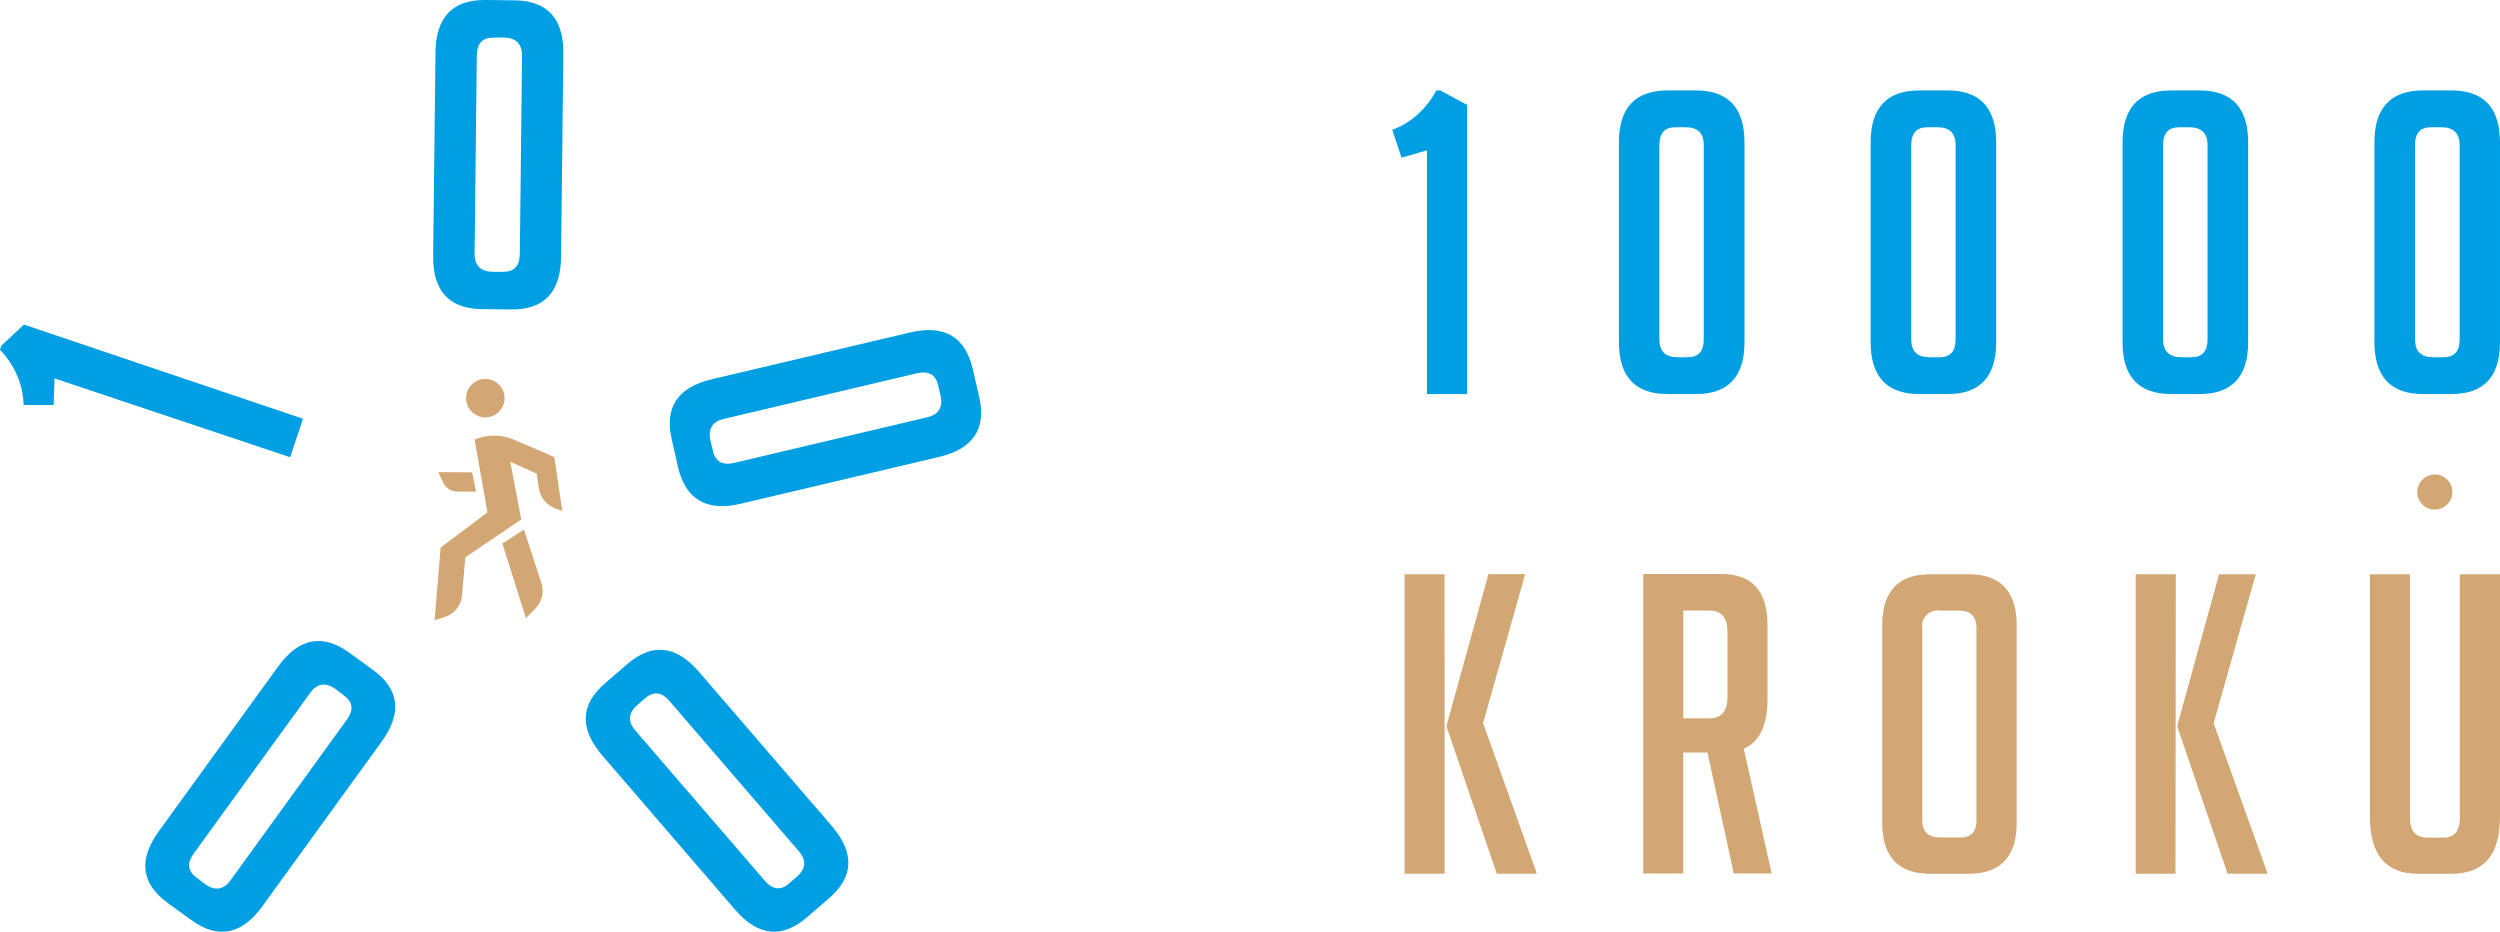 <svg xmlns="http://www.w3.org/2000/svg" xmlns:xlink="http://www.w3.org/1999/xlink" viewBox="0 0 389.8 145.28"><defs><style>.cls-1{fill:none;}.cls-2{clip-path:url(#clip-path);}.cls-3{fill:#009fe3;}.cls-4{fill:#d3a774;}</style><clipPath id="clip-path" transform="translate(0 0)"><rect class="cls-1" width="389.8" height="145.28"/></clipPath></defs><g id="Vrstva_2" data-name="Vrstva 2"><g id="Vrstva_1-2" data-name="Vrstva 1"><g class="cls-2"><path class="cls-3" d="M8.36,63.16l-4.68,0A12.33,12.33,0,0,0,2.56,58.3,13.84,13.84,0,0,0,0,54.53l.21-.64,3.52-3.28L47.24,65.29l-2,6L8.5,59Z" transform="translate(0 0)"/><path class="cls-3" d="M76.92,5.86q-2.55,0-2.58,2.79L74,39.53c0,1.88.93,2.83,2.86,2.85l1.61,0q2.55,0,2.58-2.79l.35-30.88c0-1.88-.94-2.83-2.86-2.86ZM75.17,48.2q-7.73-.08-7.63-8.34L67.9,8.17Q68-.08,75.71,0l4.5.05q7.71.09,7.63,8.34l-.36,31.69q-.09,8.27-7.81,8.17Z" transform="translate(0 0)"/><path class="cls-3" d="M146.27,60.05q-.6-2.49-3.34-1.84l-30.05,7.1q-2.75.64-2.09,3.45l.38,1.57q.58,2.49,3.33,1.84l30.05-7.1q2.74-.64,2.09-3.45Zm-41.53,8.49Q103,61,111,59.13l30.85-7.28q8-1.91,9.81,5.62l1,4.37q1.77,7.51-6.26,9.41l-30.85,7.28q-8,1.91-9.81-5.61Z" transform="translate(0 0)"/><path class="cls-3" d="M30.64,136.83q-2.07-1.5-.41-3.78l18.12-25q1.65-2.28,4-.59l1.3,1q2.07,1.48.41,3.78l-18.11,25q-1.66,2.28-4,.59Zm23.82-35.06q-6.26-4.53-11.1,2.16L24.77,129.6q-4.85,6.69,1.41,11.21l3.64,2.64q6.26,4.53,11.1-2.16l18.59-25.66q4.85-6.69-1.41-11.22Z" transform="translate(0 0)"/><path class="cls-3" d="M123,137.78q-1.94,1.66-3.77-.48L99.06,113.9q-1.84-2.15.35-4l1.22-1.06c1.29-1.1,2.54-.95,3.77.48l20.15,23.4q1.85,2.15-.35,4ZM94.38,106.5q-5.86,5-.47,11.3l20.67,24q5.4,6.27,11.24,1.23l3.41-2.94q5.85-5,.47-11.3l-20.68-24q-5.38-6.27-11.24-1.23Z" transform="translate(0 0)"/><path class="cls-4" d="M67.76,96.73l.94-11.35L76,79.88l-2-11.34a8,8,0,0,1,6.51.18c3.82,1.61,5.92,2.55,5.92,2.55l1.24,8.39-.88-.31A4.08,4.08,0,0,1,84,76.08l-.32-2.23L79.56,72,81.28,81l-8.72,5.88-.53,6a3.85,3.85,0,0,1-2.64,3.31Z" transform="translate(0 0)"/><path class="cls-4" d="M78.33,84.74l3.37-2.17,2.7,8.31a3.94,3.94,0,0,1-.92,4L82,96.38Z" transform="translate(0 0)"/><path class="cls-4" d="M73.61,73.65l.63,3H71.32a2.48,2.48,0,0,1-2.19-1.34l-.8-1.7Z" transform="translate(0 0)"/><path class="cls-4" d="M78.67,62.08a3,3,0,1,1-3-3,3,3,0,0,1,3,3" transform="translate(0 0)"/><path class="cls-3" d="M218.53,24.59l-1.45-4.35a12.2,12.2,0,0,0,4.16-2.58,13.59,13.59,0,0,0,2.7-3.55h.66l4.15,2.24V61.44h-6.26v-38Z" transform="translate(0 0)"/><path class="cls-3" d="M261.23,19.84c-1.67,0-2.5.92-2.5,2.77V52.93c0,1.85.94,2.77,2.83,2.77h1.59c1.67,0,2.5-.92,2.5-2.77V22.61c0-1.85-.94-2.77-2.83-2.77ZM260,61.44q-7.58,0-7.58-8.11V22.21q0-8.1,7.58-8.11h4.42q7.58,0,7.58,8.11V53.33q0,8.12-7.58,8.11Z" transform="translate(0 0)"/><path class="cls-3" d="M300.51,19.84c-1.67,0-2.51.92-2.51,2.77V52.93c0,1.85.95,2.77,2.84,2.77h1.58c1.67,0,2.5-.92,2.5-2.77V22.61c0-1.85-.94-2.77-2.83-2.77Zm-1.26,41.6q-7.58,0-7.58-8.11V22.21q0-8.1,7.58-8.11h4.42q7.57,0,7.58,8.11V53.33q0,8.12-7.58,8.11Z" transform="translate(0 0)"/><path class="cls-3" d="M339.78,19.84c-1.67,0-2.51.92-2.51,2.77V52.93c0,1.85,1,2.77,2.84,2.77h1.58c1.67,0,2.51-.92,2.51-2.77V22.61c0-1.85-.95-2.77-2.84-2.77Zm-1.25,41.6q-7.59,0-7.58-8.11V22.21q0-8.1,7.58-8.11h4.41q7.59,0,7.59,8.11V53.33q0,8.12-7.59,8.11Z" transform="translate(0 0)"/><path class="cls-3" d="M379.05,19.84c-1.67,0-2.5.92-2.5,2.77V52.93c0,1.85.94,2.77,2.83,2.77H381c1.67,0,2.51-.92,2.51-2.77V22.61c0-1.85-1-2.77-2.84-2.77Zm-1.25,41.6q-7.57,0-7.58-8.11V22.21q0-8.1,7.58-8.11h4.42q7.57,0,7.58,8.11V53.33q0,8.12-7.58,8.11Z" transform="translate(0 0)"/></g><path class="cls-4" d="M239.63,136.23h-6.25l-7.8-22.82V113l6.5-23.48h5.73l-6.57,23.22Zm-14.38,0H219V89.54h6.24Z" transform="translate(0 0)"/><g class="cls-2"><path class="cls-4" d="M262.46,112h4.09q2.81,0,2.8-3.38V98.58c0-2.26-.93-3.38-2.8-3.38h-4.09Zm-6.25-22.5h12.23q7.15,0,7.15,8v11.51q0,6.12-3.7,7.74l4.35,19.45h-5.91l-4.1-18.87h-3.77v18.87h-6.25Z" transform="translate(0 0)"/><path class="cls-4" d="M302.52,130.58h3.18c1.65,0,2.47-.91,2.47-2.73V97.93q0-2.73-2.79-2.73h-2.93a2.41,2.41,0,0,0-2.73,2.73v29.92c0,1.82.93,2.73,2.8,2.73m-1.5,5.66q-7.54,0-7.54-7.94V97.54q0-8,7.48-8h6q7.47,0,7.48,8V128.3q0,7.94-7.55,7.94Z" transform="translate(0 0)"/></g><path class="cls-4" d="M353.57,136.23h-6.24l-7.81-22.82V113L346,89.54h5.72l-6.57,23.22Zm-14.37,0H333V89.54h6.25Z" transform="translate(0 0)"/><g class="cls-2"><path class="cls-4" d="M389.8,89.54v37.85q0,8.85-7.55,8.85H377q-7.49,0-7.48-8.91V89.54h6.24v38q0,3.06,2.73,3.06H381c1.69,0,2.53-1,2.53-3.06v-38Z" transform="translate(0 0)"/><path class="cls-4" d="M376.89,76.59a2.74,2.74,0,1,0,3-2.6,2.78,2.78,0,0,0-3,2.6" transform="translate(0 0)"/></g></g></g></svg>